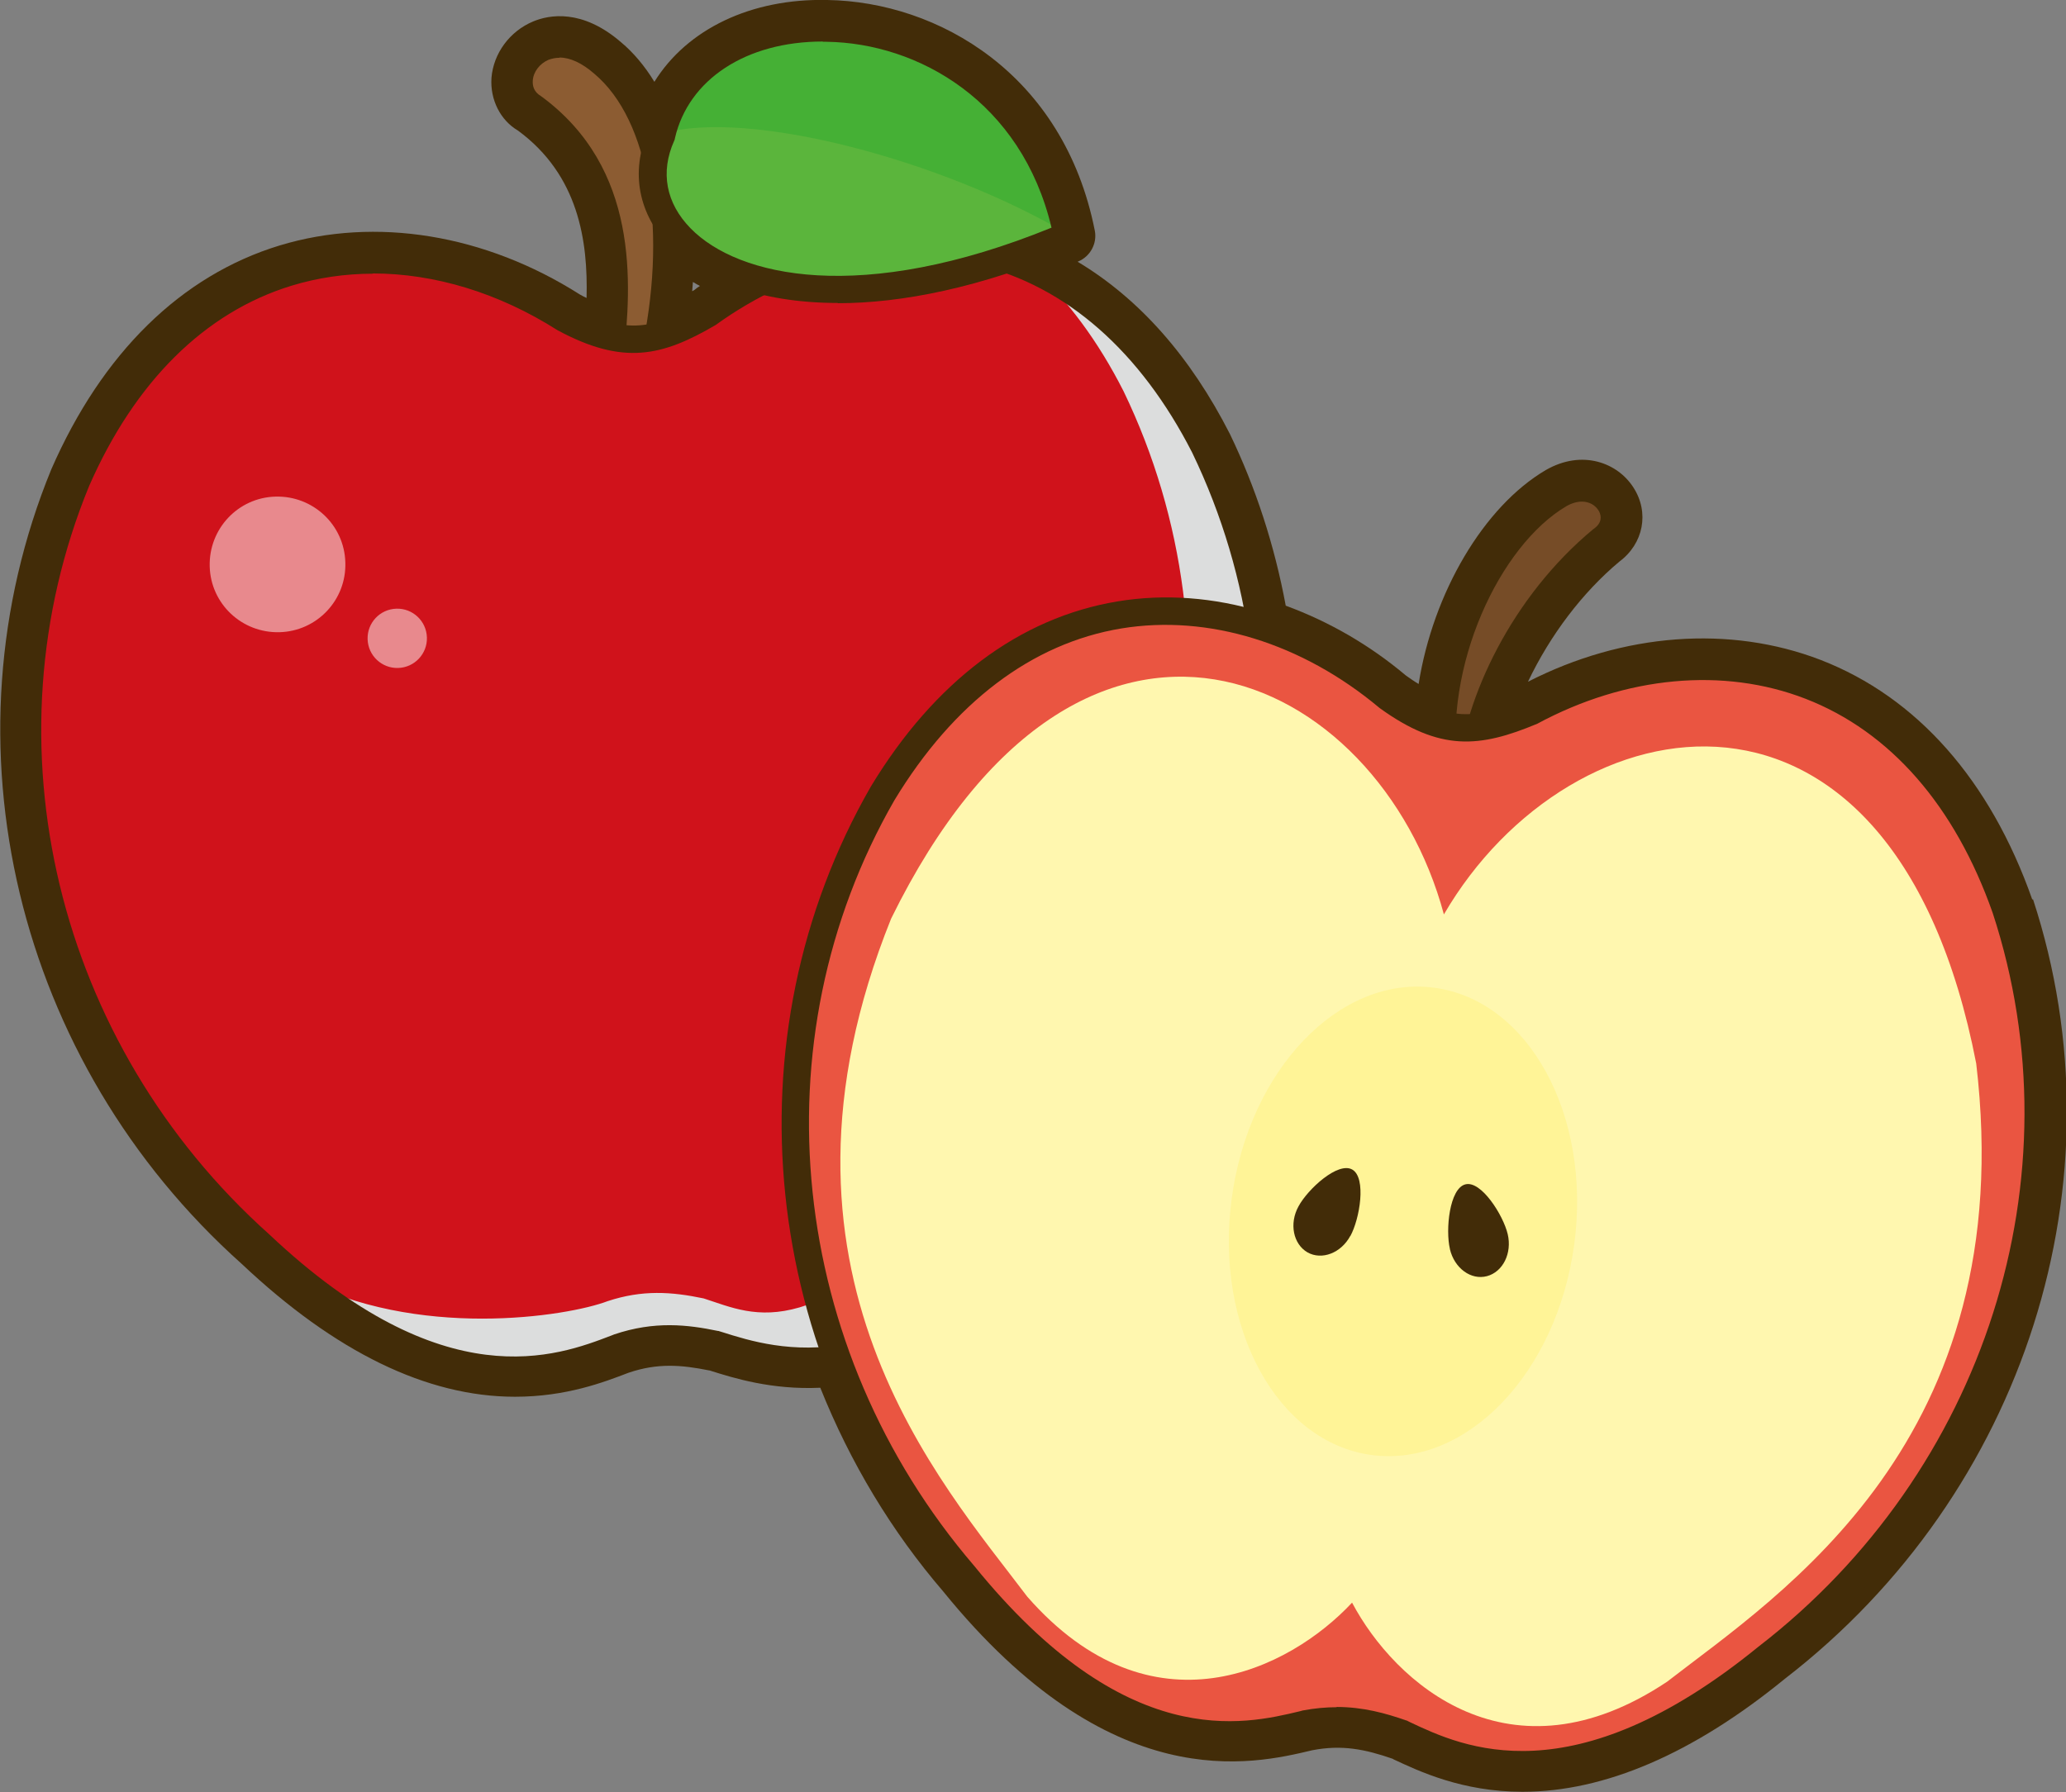 <?xml version="1.0" encoding="UTF-8"?>
<svg xmlns="http://www.w3.org/2000/svg" viewBox="0 0 82.56 71.64">
  <rect x="0" y="0" width="82.56" height="71.64" fill="#808080" stroke="none"/>
  <defs>
    <style>
      .cls-1 {
        fill: #45b035;
      }

      .cls-2 {
        fill: #ea5541;
      }

      .cls-3 {
        fill: #764c27;
      }

      .cls-4 {
        fill: #fff;
        opacity: .5;
      }

      .cls-5 {
        fill: #5bb53c;
      }

      .cls-6 {
        isolation: isolate;
      }

      .cls-7 {
        fill: #d0121b;
      }

      .cls-8 {
        fill: #422c08;
      }

      .cls-9 {
        fill: #8c5c32;
      }

      .cls-10 {
        fill: #fff497;
      }

      .cls-11 {
        fill: #dcdddd;
        mix-blend-mode: multiply;
      }

      .cls-12 {
        fill: #fff7af;
      }
    </style>
  </defs>
  <g class="cls-6">
    <g id="_レイヤー_2" data-name="レイヤー 2">
      <g id="_レイヤー_2-2" data-name="レイヤー 2">
        <g>
          <path class="cls-8" d="M81.21,35.96s0,0,0-.01c-1.68-4.77-4.61-8.08-8.45-9.57-3.63-1.4-7.89-1.08-11.7.87.89-1.87,2.18-3.57,3.65-4.8.97-.72,1.21-1.97.56-2.97-.63-.98-2.04-1.53-3.5-.69-2.48,1.46-4.5,4.9-5.08,8.55-.17-.1-.34-.22-.51-.34-1.45-1.22-3.06-2.15-4.8-2.79-.45-2.42-1.2-4.72-2.23-6.86-1.58-3.1-3.62-5.41-6.09-6.89,0,0,.02,0,.03-.01.48-.2.76-.72.66-1.23C42.51,2.95,37.48.07,33.06,0c-3.04-.07-5.6,1.16-6.91,3.27-.39-.64-.84-1.17-1.33-1.58-1.56-1.35-2.88-1.1-3.52-.83-.93.39-1.58,1.27-1.66,2.25-.06.88.36,1.7,1.06,2.11,2.42,1.78,2.8,4.41,2.74,6.69-.09-.04-.18-.09-.27-.14-3.79-2.41-8.16-3.12-11.99-1.96-3.94,1.2-7.1,4.3-9.13,8.95-4.48,10.92-1.42,23.69,7.61,31.76,3.73,3.52,7.4,5.31,10.92,5.31,2.04,0,3.55-.58,4.54-.96,1.15-.39,2.09-.32,3.23-.09.01,0,.02,0,.04.01.92.29,2.44.77,4.39.68,1.2,3,2.85,5.74,4.91,8.14,6.71,8.27,12.36,6.92,14.75,6.35,1.19-.23,2.11-.04,3.21.34.01,0,.02.01.03.02,1.03.48,2.75,1.3,5.16,1.3,3.28,0,6.82-1.52,10.49-4.52,9.6-7.41,13.59-19.93,9.91-31.16ZM27.97,11.43c-.08.05-.15.1-.22.16-.03.02-.06.03-.09.05.01-.12.02-.24.03-.37.09.06.19.11.28.16Z"/>
          <g>
            <g>
              <g>
                <path class="cls-9" d="M24.1,2.53c2.59,2.17,3.15,7.29,1.94,12.24l-1.74.12c.31-2.8.97-7.68-2.95-10.56-1.63-.97.24-3.98,2.75-1.81Z"/>
                <path class="cls-8" d="M24.3,15.45c-.15,0-.29-.06-.4-.17-.11-.12-.17-.28-.15-.44l.03-.24c.32-2.87.79-7.2-2.75-9.81-.55-.33-.88-.95-.83-1.63.06-.78.57-1.48,1.31-1.78.53-.22,1.62-.41,2.95.74,2.6,2.18,3.45,7.32,2.12,12.79-.06.23-.26.4-.5.42l-1.74.12s-.03,0-.04,0ZM26.04,14.77h0,0ZM22.35,2.31c-.15,0-.29.03-.43.08-.35.15-.61.48-.63.84-.01.19.03.44.34.62,3.92,2.88,3.61,7.47,3.29,10.43l.67-.05c1.11-4.92.38-9.43-1.85-11.29,0,0,0,0,0,0-.48-.42-.96-.64-1.38-.64Z"/>
              </g>
              <g>
                <g>
                  <path class="cls-7" d="M28.59,53.73c2.13.67,7.14,2.42,14.07-4.95,8.18-8.25,10.44-20.68,5.5-30.93-4.92-9.65-13.78-9.7-19.86-5.3-2.01,1.18-3.35,1.46-5.74.17-6.34-4.02-15.17-3.44-19.51,6.48-4.31,10.52-1.32,22.79,7.34,30.54,7.36,6.95,12.26,4.9,14.34,4.1,1.39-.47,2.55-.38,3.84-.12Z"/>
                  <g>
                    <path class="cls-4" d="M17.06,25.48c.02.65-.49,1.2-1.15,1.22-.65.02-1.2-.49-1.22-1.15-.02-.65.49-1.2,1.15-1.22.65-.02,1.2.49,1.22,1.15Z"/>
                    <path class="cls-4" d="M13.8,22.48c.05,1.5-1.13,2.75-2.63,2.79-1.5.04-2.75-1.13-2.79-2.63-.04-1.5,1.13-2.75,2.63-2.79,1.5-.04,2.75,1.13,2.79,2.63Z"/>
                  </g>
                  <path class="cls-11" d="M48.17,17.85c-1.84-3.61-4.24-5.88-6.83-7.07,1.32,1.23,2.53,2.83,3.56,4.86,4.94,10.24,2.68,22.68-5.5,30.93-6.93,7.38-9.16,6.01-11.28,5.33-1.29-.27-2.45-.35-3.84.11-1.6.61-7.64,1.57-12.38-.96,6.54,5.36,10.92,3.54,12.86,2.8,1.39-.47,2.55-.38,3.84-.12,2.13.67,7.14,2.42,14.07-4.95,8.18-8.25,10.44-20.68,5.5-30.93Z"/>
                </g>
                <path class="cls-8" d="M20.57,55.31c-2.65,0-6.2-1.06-10.55-5.16C1.17,42.22-1.84,29.7,2.55,18.99c1.96-4.5,5-7.48,8.78-8.63,3.67-1.12,7.87-.43,11.53,1.89,2.17,1.17,3.3.9,5.16-.18,3.47-2.51,7.62-3.45,11.35-2.55,3.84.93,7.05,3.72,9.28,8.08,5.03,10.44,2.78,23.12-5.6,31.57-7.05,7.5-12.29,5.84-14.53,5.12l-.08-.02c-1.2-.25-2.26-.32-3.53.1l-.08.03c-.92.35-2.36.91-4.27.91ZM14.91,10.94c-1.12,0-2.21.16-3.26.48-3.46,1.06-6.26,3.83-8.09,8.01-4.21,10.26-1.32,22.29,7.2,29.91,7,6.61,11.51,4.87,13.68,4.04l.1-.04c1.62-.55,2.95-.39,4.15-.14.02,0,.04,0,.05.01l.1.03c2.21.7,6.82,2.17,13.4-4.84,8.06-8.13,10.23-20.3,5.4-30.31-2.07-4.05-5.03-6.65-8.55-7.5-3.41-.82-7.24.05-10.49,2.4-2.15,1.26-3.7,1.62-6.32.21-2.36-1.5-4.92-2.27-7.39-2.27Z"/>
              </g>
              <g>
                <g>
                  <path class="cls-1" d="M26.43,5.41c1.48-6.46,14.24-6.04,16.23,4.02-11.73,4.96-18.17.32-16.23-4.02Z"/>
                  <path class="cls-5" d="M42.66,9.43s-.01-.06-.02-.09c-4.96-2.92-12.71-5.01-16.19-4,0,.02-.01.05-.02.07-1.94,4.34,4.5,8.98,16.23,4.02Z"/>
                </g>
                <path class="cls-8" d="M33.48,12.11c-3.21,0-5.46-.97-6.68-2.21-1.29-1.32-1.62-3.02-.9-4.67.69-2.9,3.47-4.75,7.14-4.67,4.21.07,8.98,2.8,10.15,8.77.05.26-.09.51-.33.62-3.7,1.56-6.84,2.17-9.39,2.17ZM32.88,1.66c-3.06,0-5.37,1.51-5.91,3.87,0,.04-.02.07-.03.1-.56,1.25-.33,2.49.66,3.5,1.9,1.94,6.81,3.07,14.42-.03-1.2-5.05-5.33-7.38-8.99-7.43-.05,0-.1,0-.15,0ZM26.43,5.4h0,0Z"/>
              </g>
            </g>
            <g>
              <g>
                <path class="cls-3" d="M64.04,21.58c-3.74,3.1-5.65,8.14-5.18,10.92l-.82-.13c-1.49-4.87,1.17-10.77,4.29-12.62,1.63-.93,2.94.93,1.71,1.83Z"/>
                <path class="cls-8" d="M58.86,33.05s-.06,0-.08,0l-.82-.13c-.21-.03-.38-.18-.45-.38-1.55-5.05,1.17-11.27,4.54-13.26,1.16-.67,2.27-.24,2.76.51.49.76.32,1.67-.43,2.23-3.53,2.93-5.42,7.74-4.97,10.39.03.17-.03.35-.15.48-.1.11-.25.16-.39.16ZM63.22,20.05c-.18,0-.39.05-.62.18-2.67,1.57-4.94,6.4-4.34,10.64.27-2.98,2.14-7.01,5.41-9.72,0,0,.02-.01.03-.02.4-.29.25-.62.17-.74-.13-.2-.36-.34-.66-.34Z"/>
              </g>
              <g>
                <g>
                  <path class="cls-2" d="M56.02,69.3c2.02.95,6.76,3.35,14.6-3.05,9.2-7.1,13.08-19.12,9.54-29.93-3.61-10.22-12.37-11.44-18.98-7.88-2.15.9-3.51,1-5.71-.59-5.75-4.83-14.58-5.42-20.19,3.85-5.67,9.86-4.32,22.42,3.24,31.24,6.38,7.86,11.51,6.48,13.68,5.96,1.44-.28,2.58-.04,3.83.39Z"/>
                  <path class="cls-8" d="M60.81,71.09c-2.29,0-3.93-.77-4.93-1.24l-.07-.03c-1.15-.4-2.2-.62-3.51-.36l-.08.02c-2.28.55-7.64,1.83-14.13-6.17-7.73-9.02-9.06-21.83-3.29-31.87,2.54-4.2,5.94-6.75,9.85-7.4,3.79-.63,7.86.61,11.18,3.4,1.99,1.44,3.15,1.33,5.14.5,3.77-2.03,8.01-2.41,11.59-1.03,3.69,1.43,6.5,4.62,8.13,9.24,3.61,11.01-.3,23.28-9.72,30.55-4.21,3.43-7.59,4.4-10.15,4.4ZM53.41,68.23c1.06,0,1.96.25,2.79.54.02,0,.04.01.05.02l.1.05c2.1.99,6.47,3.05,13.92-3.02,9.06-6.99,12.82-18.78,9.36-29.33-1.51-4.29-4.1-7.25-7.48-8.56-3.28-1.27-7.18-.91-10.72,1-2.3.96-3.88,1.12-6.3-.63-3.1-2.6-6.85-3.75-10.32-3.18-3.57.59-6.71,2.97-9.07,6.87-5.53,9.62-4.25,21.92,3.19,30.6,6.06,7.48,10.77,6.35,13.02,5.81l.11-.03c.48-.09.93-.13,1.35-.13Z"/>
                </g>
                <path class="cls-12" d="M78.97,42.5c-3.3-17.02-16.21-14.64-21.27-5.95-2.61-9.71-14.45-15.39-22.09.17-5.67,14.09,1.99,22.52,5.44,27.1,4.97,5.68,10.48,2.92,12.98.24,1.71,3.23,6.31,7.35,12.59,3.16,4.53-3.51,14.14-9.64,12.35-24.73Z"/>
                <path class="cls-10" d="M62.91,49.73c-.69,5.16-4.31,8.93-8.09,8.43-3.78-.5-6.29-5.09-5.6-10.25s4.31-8.93,8.09-8.43c3.78.5,6.29,5.09,5.6,10.25Z"/>
                <g>
                  <path class="cls-8" d="M53.96,49.4c-.37.69-1.14.98-1.71.66-.57-.33-.74-1.15-.36-1.84.37-.69,1.58-1.8,2.15-1.47.57.33.3,1.97-.08,2.66Z"/>
                  <path class="cls-8" d="M57.94,49.93c.18.76.84,1.25,1.48,1.08.64-.17,1.01-.92.83-1.68-.18-.76-1.06-2.15-1.69-1.99-.64.16-.8,1.82-.62,2.58Z"/>
                </g>
              </g>
            </g>
          </g>
        </g>
      </g>
    </g>
  </g>
</svg>